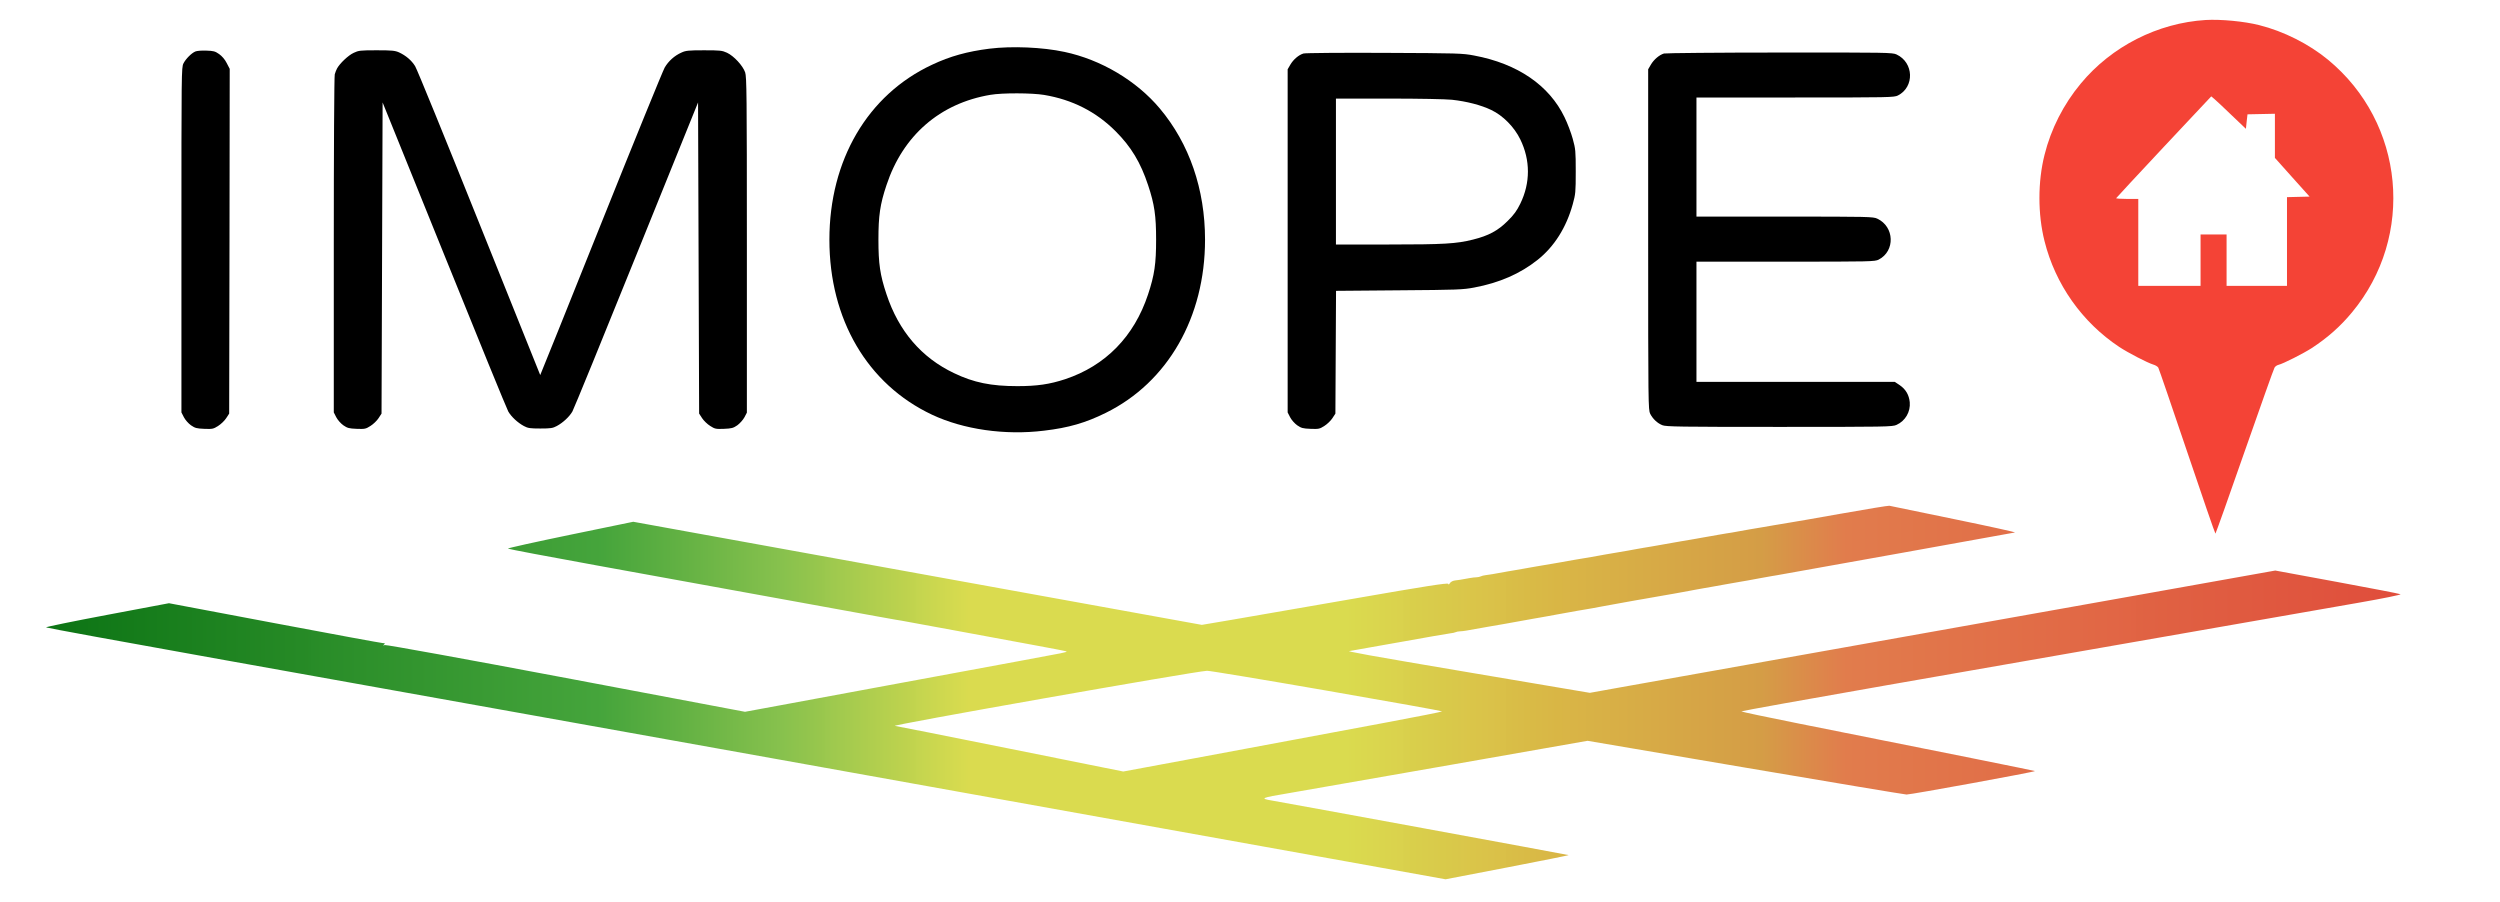 <svg width="2330" height="841" xmlns="http://www.w3.org/2000/svg">
 <defs>
  <linearGradient id="svg_4" x1="0" y1="0" x2="1" y2="0">
   <stop stop-color="#0c7414" stop-opacity="0.996" offset="0"/>
   <stop stop-color="#44a43a" stop-opacity="0.992" offset="0.234"/>
   <stop stop-color="#87c14c" stop-opacity="0.992" offset="0.312"/>
   <stop stop-color="#d9db4c" stop-opacity="0.984" offset="0.391"/>
   <stop stop-color="#d9db4c" stop-opacity="0.984" offset="0.551"/>
   <stop stop-color="#d9b644" stop-opacity="0.992" offset="0.641"/>
   <stop stop-color="#d49c45" stop-opacity="0.992" offset="0.73"/>
   <stop stop-color="#e17b4b" stop-opacity="0.992" offset="0.766"/>
   <stop stop-color="#e04d3b" stop-opacity="0.996" offset="1"/>
  </linearGradient>
 </defs>
  <g id="svg_1">
   <path d="m922.094,45.376c-20.5,2.6 -36.6,7 -53.5,15c-59.9,28 -95.6,88.8 -95.6,163c0,74.3 35.4,134.7 95.6,163.1c29.3,13.8 68.1,19.4 104.5,14.9c22.9,-2.7 38.7,-7.3 57.5,-16.6c57.8,-28.5 92.5,-89.1 92.5,-161.4c0,-47 -14.6,-89.4 -42.1,-122.2c-21.8,-26 -54.9,-45.6 -88.9,-52.8c-20.5,-4.4 -49,-5.6 -70,-3zm51.1,43.1c26.2,4.4 48.3,15.6 66.5,33.8c14.5,14.5 23.4,29.2 30.4,50.5c5.9,17.7 7.4,28.4 7.4,50.6c0,22.4 -1.5,32.9 -7.5,51c-13,39.3 -39.7,66.5 -77.2,79c-14.6,4.8 -26.3,6.5 -44.6,6.5c-24.4,0 -40.7,-3.3 -59,-12.1c-30.4,-14.4 -51.7,-39.3 -63,-73.6c-6,-17.9 -7.5,-28.5 -7.5,-50.8c0,-22.3 1.5,-32.9 7.5,-50.8c15.3,-46.3 49.8,-76.3 96.9,-84.2c11,-1.9 38.7,-1.8 50.1,0.1z"/>
   <path d="m182.094,47.976c-3.6,1.5 -8.9,6.8 -11.1,11.1c-1.9,3.7 -1.9,7.8 -1.9,164.5l0,160.8l2.3,4.5c1.3,2.5 4.2,5.8 6.6,7.5c3.8,2.6 5.2,3 12.4,3.3c7.7,0.3 8.5,0.1 12.9,-2.7c2.6,-1.6 6,-4.9 7.5,-7.2l2.8,-4.3l0.3,-160.6l0.2,-160.7l-2.8,-5.4c-1.7,-3.4 -4.4,-6.5 -7.1,-8.4c-3.7,-2.6 -5.2,-3 -11.9,-3.2c-4.2,-0.2 -8.8,0.2 -10.2,0.8z"/>
   <path d="m329.594,49.276c-4.9,2.2 -13,9.9 -15.5,14.6c-0.7,1.2 -1.6,3.7 -2.1,5.4c-0.5,1.8 -0.9,70 -0.9,159.1l0,156l2.3,4.5c1.3,2.5 4.2,5.8 6.6,7.5c3.8,2.6 5.2,3 12.4,3.3c7.7,0.3 8.5,0.1 12.9,-2.7c2.6,-1.6 6,-4.9 7.5,-7.2l2.8,-4.3l0.5,-145l0.5,-145l57.4,141.9c31.5,78.1 58.4,143.8 59.7,146.1c2.8,4.9 8.8,10.5 14.6,13.6c3.7,2 5.7,2.3 15.3,2.3c9.6,0 11.6,-0.3 15.3,-2.3c5.8,-3.1 11.8,-8.7 14.6,-13.6c1.3,-2.3 28.2,-68 59.7,-146.1l57.4,-141.9l0.5,145l0.5,145l2.8,4.3c1.5,2.3 4.9,5.6 7.5,7.2c4.4,2.8 5.2,3 12.9,2.7c7.1,-0.3 8.6,-0.7 12.4,-3.3c2.3,-1.7 5.3,-5 6.6,-7.4l2.3,-4.4l0,-156.2c0,-140.8 -0.2,-156.6 -1.6,-160.9c-2.1,-6.2 -10.5,-15.3 -16.9,-18.3c-4.6,-2.1 -6.3,-2.3 -21.5,-2.3c-14.4,0 -17.1,0.3 -20.9,2.1c-6.6,2.9 -12.2,8 -15.7,14c-1.7,3 -28.5,68.7 -59.5,146.1c-31,77.4 -56.4,140.6 -56.5,140.5c-0.1,-0.1 -25.7,-63.9 -56.9,-141.7c-31.2,-77.8 -58,-143.6 -59.7,-146.2c-3.4,-5.5 -8.7,-9.9 -14.9,-12.8c-3.8,-1.7 -6.6,-2 -20.9,-2c-15.2,0 -16.9,0.2 -21.5,2.4z"/>
   <path d="m1214.794,49.876c-4.4,1.3 -9.4,5.6 -12.2,10.4l-2.5,4.3l0,159.9l0,159.9l2.3,4.5c1.3,2.5 4.2,5.8 6.6,7.5c3.8,2.6 5.2,3 12.4,3.3c7.7,0.3 8.5,0.1 12.9,-2.7c2.6,-1.6 6,-4.9 7.5,-7.2l2.8,-4.3l0.3,-57.2l0.3,-57.2l58.7,-0.5c54.7,-0.4 59.5,-0.6 70.1,-2.6c23.5,-4.4 42.9,-12.9 59.2,-25.9c15.4,-12.3 26.6,-30 32.6,-51.7c2.6,-9.5 2.8,-11.1 2.8,-30.5c0,-19.4 -0.2,-21 -2.8,-30.5c-1.5,-5.5 -4.9,-14.5 -7.6,-20c-14.3,-29.8 -43.7,-50 -84.2,-57.6c-10.9,-2.1 -14.5,-2.2 -83.9,-2.5c-39.9,-0.2 -73.8,0.1 -75.3,0.6zm138.5,43.1c13.7,1.5 27.2,5 36.5,9.5c11,5.2 21.5,15.9 27.1,27.4c9.5,19.4 9.5,40.6 0,60c-3.2,6.5 -5.8,10.2 -11.8,16.1c-9,9 -17.7,13.7 -32.2,17.3c-15.5,3.9 -26.9,4.6 -78.8,4.6l-49,0l0,-68l0,-68l49,0c28.9,0 53.1,0.5 59.2,1.1z"/>
   <path d="m1550.794,49.876c-4.3,1.3 -9.4,5.6 -12.2,10.4l-2.5,4.3l0,158.7c0,153.9 0.1,158.8 1.9,162.4c2.5,4.8 6.6,8.7 11.3,10.6c3.3,1.4 16.1,1.6 109,1.6c99.7,0 105.5,-0.1 109.3,-1.9c8.2,-3.7 13.1,-12.2 12.3,-21.1c-0.7,-6.8 -3.7,-12 -9.2,-15.8l-4.8,-3.2l-92.4,0l-92.4,0l0,-56l0,-56l83,0c79.7,0 83.2,-0.1 86.8,-1.9c15.6,-8 14.8,-30.7 -1.3,-38.2c-3.8,-1.8 -8.3,-1.9 -86.2,-1.9l-82.3,0l0,-55.5l0,-55.5l92,0c88.5,0 92.2,-0.1 95.8,-1.9c15.6,-8 14.8,-30.7 -1.3,-38.2c-3.8,-1.8 -8.8,-1.9 -109,-1.8c-57.7,0 -106.3,0.5 -107.8,0.9z"/>
  </g>
  <g stroke="null">
   <g stroke="null" id="svg_2">
    <title stroke="null">Layer 1</title>
    <path stroke="null" stroke-width="0" d="m2055.69,18.632c-44.696,2.788 -87.659,24.572 -116.331,59.164c-16.198,19.431 -27.892,42.521 -33.868,66.57c-6.323,25.095 -6.323,55.243 0,80.337c10.048,40.256 34.994,75.632 69.642,98.635c8.316,5.489 26.159,14.726 31.79,16.468c1.906,0.523 3.985,1.83 4.591,2.788c0.606,1.046 12.647,36.248 26.852,78.246c14.206,42.086 26.073,76.503 26.419,76.503c0.26,0 12.56,-34.418 27.199,-76.503c14.725,-41.998 27.199,-77.288 27.892,-78.246c0.606,-1.046 2.166,-2.178 3.551,-2.527c4.504,-1.046 23.474,-10.717 31.183,-15.684c14.639,-9.585 26.592,-20.128 37.333,-33.111c59.248,-71.188 49.287,-176.794 -22.348,-235.697c-17.67,-14.551 -41.318,-26.489 -64.012,-32.152c-14.032,-3.572 -35.687,-5.577 -49.893,-4.792l0,0zm24.513,89.051l12.993,12.373l0.693,-6.709l0.78,-6.796l12.82,-0.261l12.733,-0.261l0,20.564l0,20.564l16.111,18.037l16.198,18.037l-10.568,0.261l-10.481,0.261l0,41.301l0,41.389l-28.151,0l-28.151,0l0,-23.962l0,-23.962l-12.127,0l-12.127,0l0,23.962l0,23.962l-29.018,0l-29.018,0l0,-40.517l0,-40.517l-10.481,0c-5.717,0 -10.308,-0.349 -10.135,-0.697c0.173,-0.436 20.182,-21.871 44.436,-47.836l44.176,-47.052l3.205,2.701c1.732,1.481 9.008,8.278 16.111,15.161l0,-0z" fill="#f44336"/>
   </g>

   <g stroke="null">
    <path stroke="null" id="svg_3" d="m1715.7,478.76c-24.05,4.275 -45.909,8.088 -48.583,8.456c-2.668,0.369 -9.007,1.425 -14.085,2.351c-5.077,0.919 -9.885,1.751 -10.688,1.845c-0.803,0.094 -2.989,0.463 -4.859,0.817c-1.87,0.354 -4.928,0.868 -6.799,1.136c-1.87,0.26 -6.024,1.013 -9.231,1.657c-3.207,0.644 -6.483,1.237 -7.286,1.317c-0.803,0.08 -3.207,0.449 -5.341,0.825c-2.14,0.369 -5.198,0.897 -6.804,1.165c-1.601,0.275 -4.664,0.81 -6.799,1.201c-2.14,0.383 -5.64,0.998 -7.774,1.36c-2.14,0.362 -5.198,0.919 -6.804,1.223c-1.601,0.311 -4.441,0.803 -6.311,1.092c-1.87,0.282 -5.152,0.839 -7.286,1.223c-2.14,0.383 -5.64,0.998 -7.774,1.36c-2.14,0.369 -5.307,0.926 -7.04,1.244c-1.738,0.318 -4.796,0.861 -6.804,1.201c-2.002,0.347 -4.957,0.861 -6.563,1.15c-1.601,0.289 -4.877,0.825 -7.286,1.201c-2.404,0.376 -5.68,0.955 -7.286,1.288c-1.601,0.333 -4.664,0.897 -6.799,1.251c-5.703,0.94 -9.243,1.541 -13.603,2.322c-2.14,0.383 -5.634,0.977 -7.774,1.324c-2.134,0.34 -5.198,0.897 -6.799,1.23c-1.606,0.333 -4.446,0.839 -6.317,1.128c-1.87,0.289 -5.152,0.839 -7.286,1.223c-2.14,0.376 -5.634,0.969 -7.774,1.302c-2.134,0.34 -5.198,0.875 -6.799,1.194c-1.606,0.318 -4.446,0.832 -6.317,1.143c-1.87,0.311 -5.152,0.875 -7.286,1.259c-2.14,0.383 -5.634,0.969 -7.774,1.309c-2.14,0.333 -5.307,0.868 -7.045,1.194c-1.733,0.318 -4.578,0.81 -6.311,1.1c-1.738,0.289 -4.911,0.854 -7.045,1.259c-2.14,0.405 -5.64,1.006 -7.774,1.345c-2.14,0.34 -5.307,0.875 -7.045,1.194c-12.478,2.3 -17.108,3.082 -20.161,3.414c-1.601,0.174 -3.569,0.68 -4.372,1.114c-0.803,0.434 -2.547,0.803 -3.884,0.825c-1.337,0.014 -4.068,0.326 -6.076,0.687c-9.139,1.671 -10.654,1.917 -13.982,2.271c-1.945,0.217 -4.091,1.331 -4.762,2.488c-0.815,1.411 -1.348,1.62 -1.606,0.644c-0.281,-1.071 -23.419,2.561 -85.84,13.462c-46.999,8.203 -98.571,17.144 -114.601,19.864l-29.151,4.941l-189.454,-34.347c-104.205,-18.888 -223.436,-40.51 -264.968,-48.048l-75.502,-13.701l-58.766,12.124c-32.323,6.67 -58.462,12.471 -58.089,12.891c0.373,0.42 37.625,7.473 82.777,15.661c45.152,8.196 119.701,21.745 165.656,30.115c104.171,18.975 116.236,21.152 118.049,21.311c0.797,0.065 23.534,4.239 50.522,9.274c26.982,5.028 61.268,11.372 76.19,14.092c14.917,2.72 27.286,5.158 27.493,5.411c0.522,0.666 -1.962,1.172 -42.96,8.724c-20.304,3.74 -72.335,13.368 -115.616,21.391c-43.287,8.03 -92.736,17.188 -109.896,20.356l-31.188,5.758l-166.764,-31.496c-91.721,-17.318 -167.75,-31.142 -168.955,-30.715c-1.715,0.608 -1.876,0.499 -0.734,-0.506c1.182,-1.049 1.004,-1.288 -0.97,-1.288c-1.337,0 -46.764,-8.37 -100.941,-18.598l-98.514,-18.598l-57.665,10.873c-31.715,5.975 -57.338,11.227 -56.942,11.654c0.396,0.434 70.459,13.274 155.691,28.53c248.433,44.467 872.103,156.419 1058.43,189.991l90.246,16.255l57.751,-11.118c31.761,-6.12 57.384,-11.263 56.948,-11.437c-1.004,-0.391 -263.769,-48.706 -276.017,-50.753c-12.203,-2.04 -11.067,-2.546 15.806,-7.075c12.823,-2.17 80.585,-14.005 150.573,-26.317l127.257,-22.374l146.729,24.942c80.705,13.723 148.479,25.037 150.619,25.138c3.54,0.166 120.246,-21.181 119.684,-21.89c-0.224,-0.282 -81.486,-16.623 -219.517,-44.141c-29.788,-5.939 -54.165,-11.097 -54.165,-11.458c0,-0.362 60.883,-11.314 135.295,-24.335c273.545,-47.867 400.527,-70.068 440.165,-76.961c22.329,-3.885 39.816,-7.444 38.864,-7.914c-0.958,-0.47 -27.602,-5.628 -59.208,-11.458l-57.47,-10.605l-144.624,25.825c-79.541,14.2 -209.764,37.421 -289.385,51.592c-79.621,14.178 -158.278,28.205 -174.796,31.171l-30.029,5.396l-111.744,-18.902c-94.75,-16.03 -117.504,-20.117 -111.91,-20.117c0.436,0 20.952,-3.631 45.582,-8.073c24.63,-4.442 46.317,-8.218 48.187,-8.399c1.87,-0.181 4.056,-0.658 4.859,-1.063c0.797,-0.405 2.547,-0.752 3.884,-0.767c1.337,-0.014 4.068,-0.326 6.07,-0.687c9.495,-1.736 16.38,-2.951 21.136,-3.754c6.185,-1.034 10.643,-1.808 14.085,-2.423c1.87,-0.34 4.934,-0.89 6.804,-1.23c1.87,-0.333 4.928,-0.883 6.799,-1.223c1.87,-0.34 4.928,-0.89 6.799,-1.223c1.87,-0.34 4.934,-0.89 6.804,-1.23c1.87,-0.333 4.819,-0.846 6.558,-1.136c1.738,-0.282 4.796,-0.832 6.804,-1.208c2.002,-0.383 5.169,-0.969 7.04,-1.302c1.87,-0.34 4.934,-0.89 6.804,-1.23c1.87,-0.333 4.928,-0.89 6.799,-1.223c1.87,-0.34 5.043,-0.911 7.045,-1.266c2.002,-0.362 5.393,-0.933 7.533,-1.273c2.134,-0.333 5.198,-0.868 6.799,-1.179c1.601,-0.318 4.446,-0.846 6.317,-1.186c3.196,-0.579 4.814,-0.868 13.838,-2.525c2.002,-0.362 5.175,-0.94 7.045,-1.273c1.87,-0.34 4.928,-0.89 6.799,-1.23c1.87,-0.333 4.934,-0.89 6.804,-1.223c1.87,-0.34 4.819,-0.839 6.558,-1.121c3.259,-0.528 8.095,-1.374 13.603,-2.394c5.014,-0.926 10.614,-1.903 14.819,-2.583c4.096,-0.658 8.761,-1.505 13.603,-2.481c1.601,-0.318 4.446,-0.854 6.317,-1.194c1.87,-0.34 4.928,-0.89 6.799,-1.223c1.87,-0.34 5.152,-0.904 7.286,-1.259c4.951,-0.81 9.891,-1.707 13.603,-2.445c3.087,-0.622 8.135,-1.505 13.356,-2.351c5.032,-0.81 9.323,-1.584 19.191,-3.451c5.077,-0.969 9.885,-1.823 10.688,-1.91c0.803,-0.087 2.989,-0.449 4.859,-0.803c1.87,-0.354 4.928,-0.904 6.799,-1.215c8.457,-1.411 213.47,-38.253 215.128,-38.658c1.027,-0.253 -24.55,-5.874 -56.839,-12.5c-32.283,-6.619 -59.357,-12.204 -60.155,-12.413c-0.803,-0.21 -21.136,3.125 -45.181,7.408m-479.235,164.904c59.179,10.272 107.602,18.967 107.602,19.329c0,0.354 -23.282,4.984 -51.738,10.287c-28.451,5.295 -67.475,12.587 -86.712,16.197c-19.237,3.617 -62.823,11.748 -96.861,18.07l-61.882,11.502l-105.714,-21.246c-58.147,-11.69 -106.334,-21.26 -107.091,-21.275c-7.728,-0.145 279.38,-50.833 290.906,-51.368c2.14,-0.094 52.312,8.232 111.491,18.504" fill="url(#svg_4)" fill-rule="evenodd" stroke-width="0"/>
   </g>
 </g>
</svg>